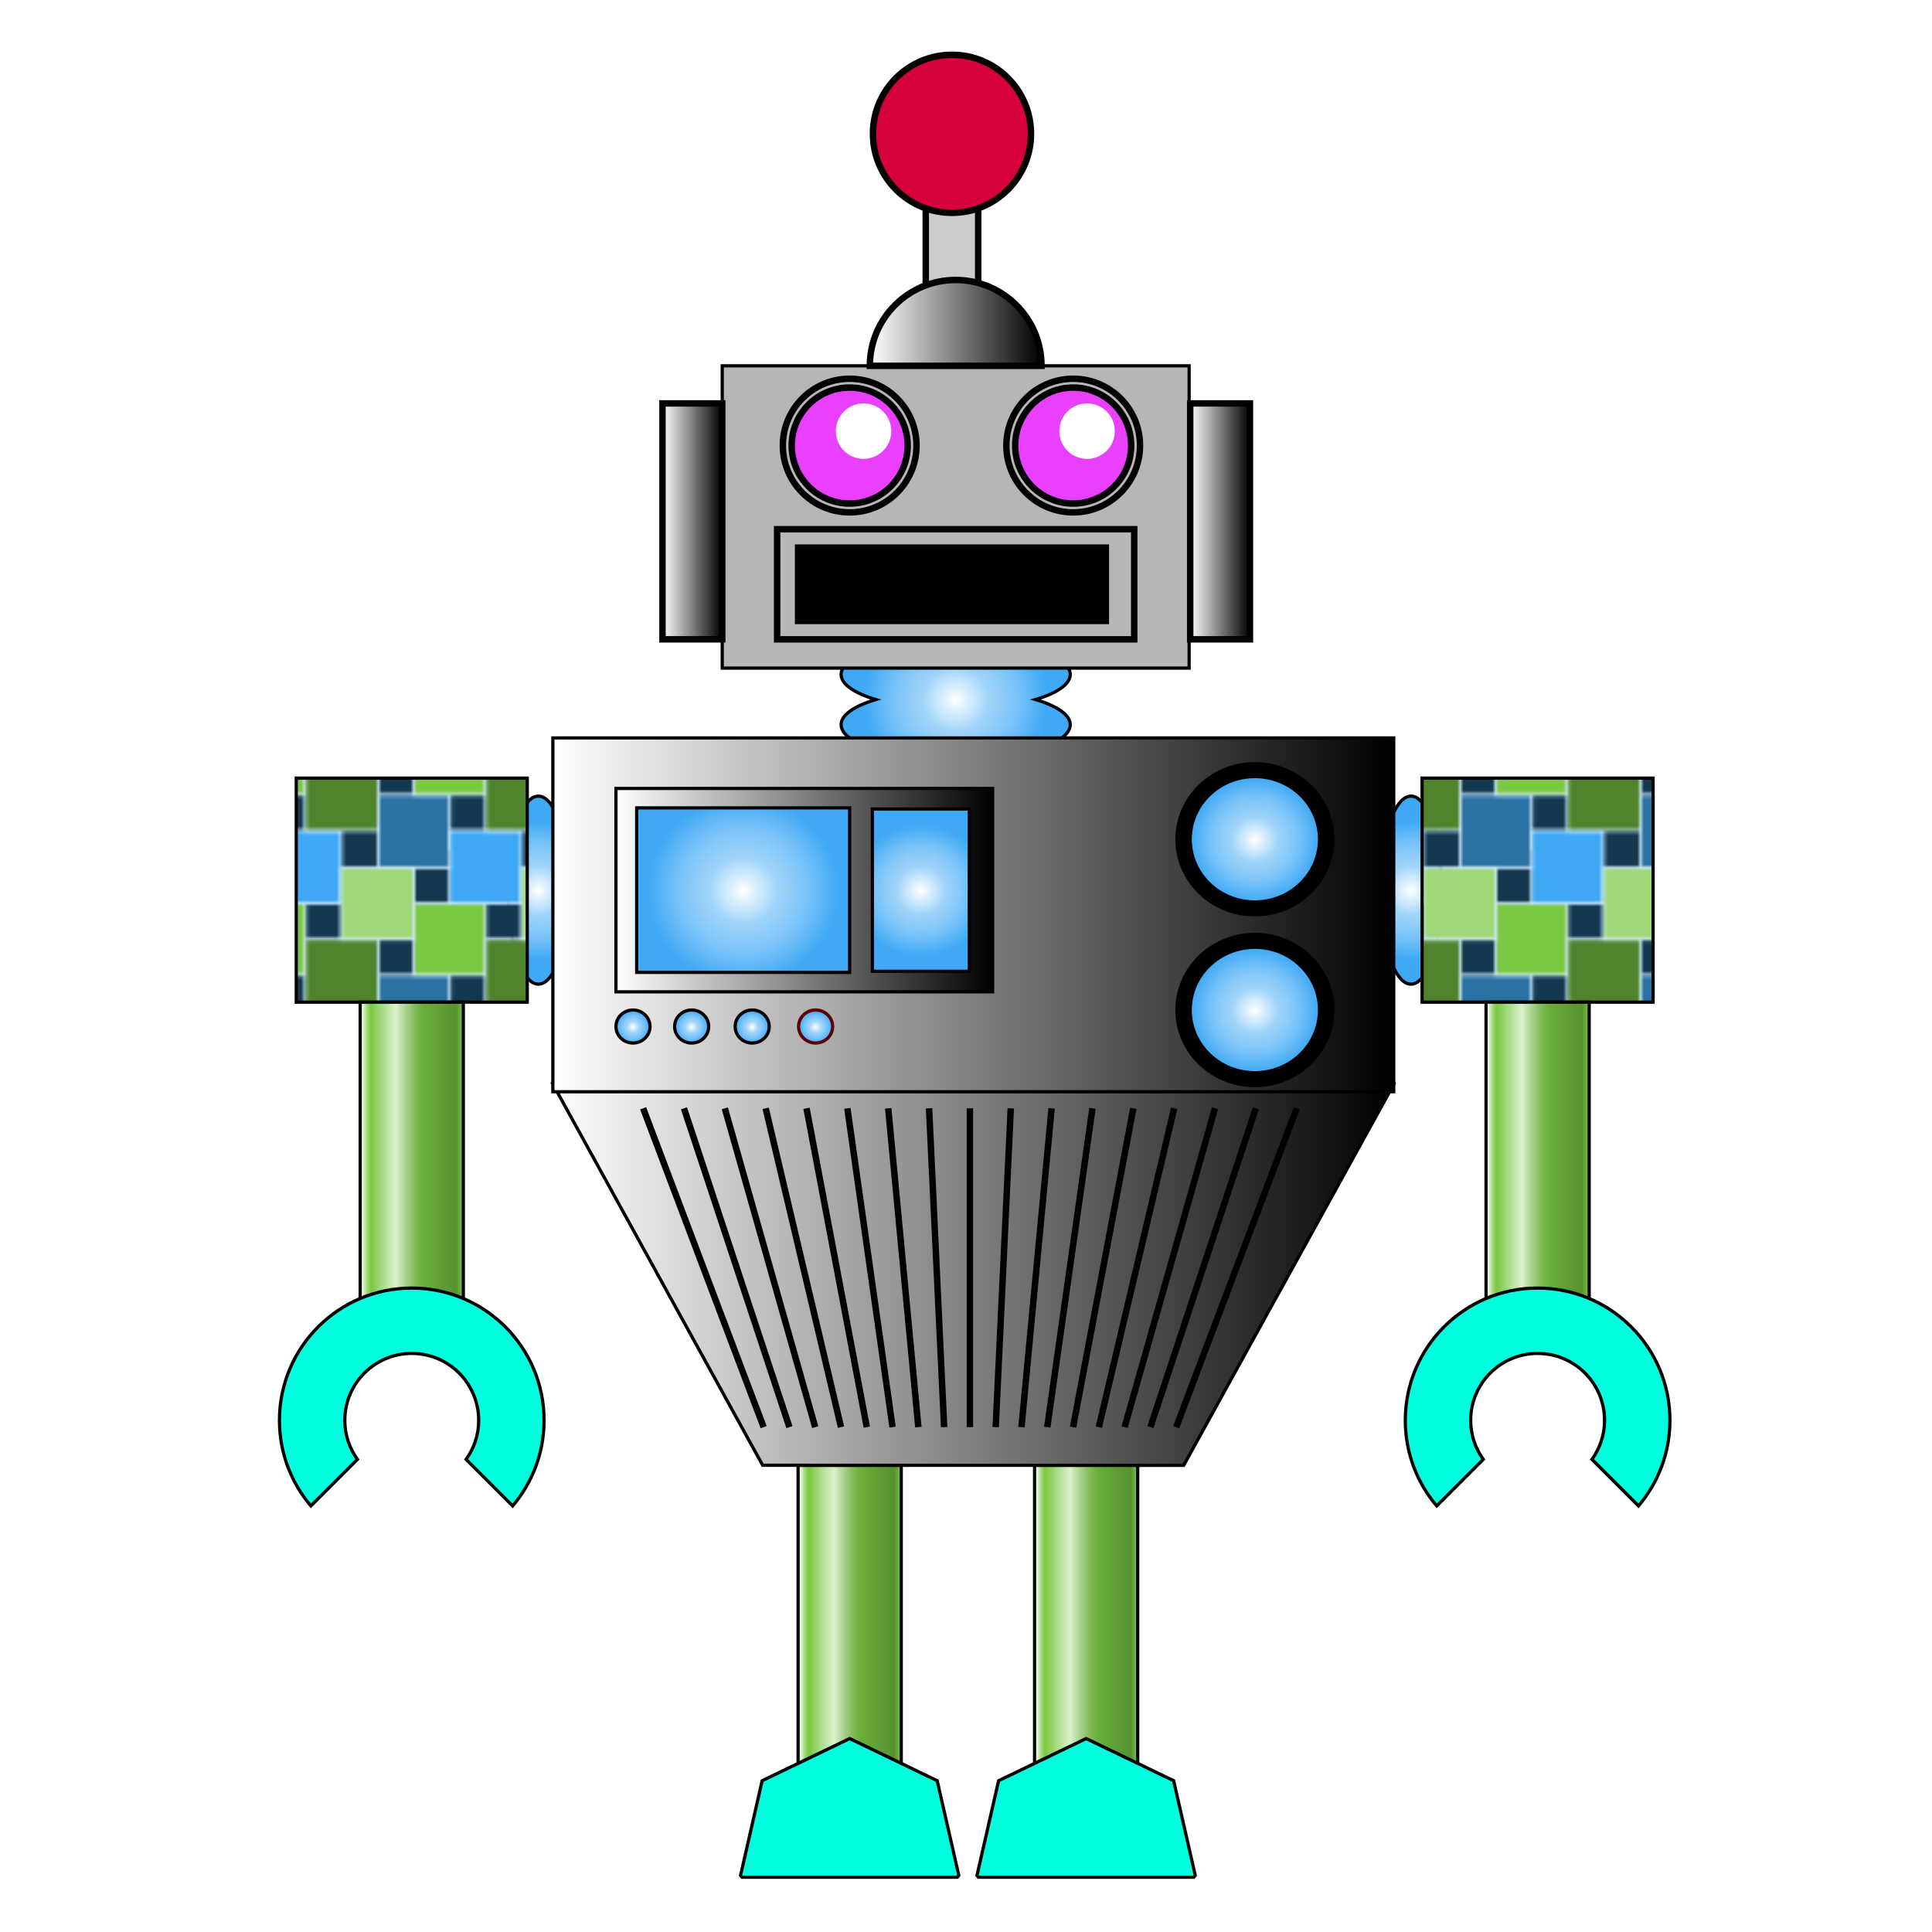 <?xml version="1.0" encoding="utf-8"?>
<!-- Generator: Adobe Illustrator 14.0.0, SVG Export Plug-In . SVG Version: 6.00 Build 43363)  -->
<!DOCTYPE svg PUBLIC "-//W3C//DTD SVG 1.1//EN" "http://www.w3.org/Graphics/SVG/1.1/DTD/svg11.dtd">
<svg version="1.1" id="Layer_1" xmlns="http://www.w3.org/2000/svg" xmlns:xlink="http://www.w3.org/1999/xlink" x="0px" y="0px"
	 width="600px" height="600px" viewBox="0 0 600 600" enable-background="new 0 0 600 600" xml:space="preserve">
<pattern  y="600" width="55.5" height="55.5" patternUnits="userSpaceOnUse" id="Squares_Angled" viewBox="11.448 -66.947 55.5 55.5" overflow="visible">
	<g>
		<polygon fill="none" points="11.448,-11.447 11.448,-66.947 66.948,-66.947 66.948,-11.447 		"/>
		<polygon fill="#153851" points="16.999,-5.898 16.999,-16.998 5.899,-16.998 5.899,-5.898 		"/>
		<polygon fill="#153851" points="28.1,-28.098 28.1,-39.198 16.999,-39.198 16.999,-28.098 		"/>
		<polygon fill="#153851" points="39.198,-50.297 39.198,-61.397 28.1,-61.397 28.1,-50.297 		"/>
		<polygon fill="#153851" points="16.999,-61.397 16.999,-72.497 5.901,-72.497 5.901,-61.397 		"/>
		<polygon fill="#153851" points="72.497,-5.898 72.497,-16.998 61.397,-16.998 61.397,-5.898 		"/>
		<polygon fill="#153851" points="50.297,-16.998 50.297,-28.098 39.198,-28.098 39.198,-16.998 		"/>
		<polygon fill="#153851" points="61.399,-39.198 61.399,-50.298 50.297,-50.298 50.297,-39.198 		"/>
		<polygon fill="#153851" points="72.499,-61.397 72.499,-72.497 61.399,-72.497 61.399,-61.397 		"/>
		<polygon fill="#2A71A4" stroke="#CDE9FC" stroke-width="0.7" points="39.198,-5.898 39.198,-28.098 16.999,-28.098 16.999,-5.898 
					"/>
		<polygon fill="#7AC943" stroke="#CDE9FC" stroke-width="0.7" points="50.297,-28.098 50.297,-50.298 28.1,-50.298 28.1,-28.098 		
			"/>
		<polygon fill="#3FA9F5" stroke="#CDE9FC" stroke-width="0.7" points="61.399,-50.297 61.399,-72.497 39.198,-72.497 
			39.198,-50.297 		"/>
		<polygon fill="#4F832C" stroke="#CDE9FC" stroke-width="0.7" points="16.999,-16.998 16.999,-39.198 0.35,-39.198 0.35,-16.998 		
			"/>
		<polygon fill="#2A71A4" stroke="#CDE9FC" stroke-width="0.7" points="39.198,-61.397 39.198,-78.047 16.999,-78.047 
			16.999,-61.397 		"/>
		<polygon fill="#3FA9F5" stroke="#CDE9FC" stroke-width="0.7" points="61.397,-0.35 61.397,-16.998 39.198,-16.998 39.198,-0.35 		
			"/>
		<polygon fill="#4F832C" stroke="#CDE9FC" stroke-width="0.7" points="72.497,-16.998 72.497,-39.198 50.297,-39.198 
			50.297,-16.998 		"/>
		<polygon fill="#9FD878" stroke="#CDE9FC" stroke-width="0.7" points="78.047,-39.198 78.047,-61.398 61.399,-61.398 
			61.399,-39.198 		"/>
		<polygon fill="#9FD878" stroke="#CDE9FC" stroke-width="0.7" points="28.1,-39.198 28.1,-61.398 5.899,-61.398 5.899,-39.198 		
			"/>
	</g>
</pattern>
<g>
	<g>
		<g>
			
				<radialGradient id="SVGID_1_" cx="329.16" cy="251.089" r="32.777" gradientTransform="matrix(0.873 0 0 0.847 9.439 4.679)" gradientUnits="userSpaceOnUse">
				<stop  offset="0" style="stop-color:#FFFFFF"/>
				<stop  offset="0.36" style="stop-color:#9FD4FA"/>
				<stop  offset="0.483" style="stop-color:#93CEF9"/>
				<stop  offset="0.708" style="stop-color:#72C0F8"/>
				<stop  offset="1" style="stop-color:#3FA9F5"/>
			</radialGradient>
			<path fill="url(#SVGID_1_)" stroke="#000000" d="M321.607,217.251c6.639-1.979,10.766-4.743,10.766-7.805
				c0-6.018-15.928-10.895-35.578-10.895c-19.648,0-35.577,4.877-35.577,10.895c0,3.062,4.128,5.826,10.766,7.805
				c-6.638,1.979-10.766,4.743-10.766,7.805c0,6.018,15.929,10.895,35.577,10.895c19.65,0,35.578-4.877,35.578-10.895
				C332.373,221.995,328.246,219.23,321.607,217.251z"/>
			
				<radialGradient id="SVGID_2_" cx="491.126" cy="321.002" r="25.577" gradientTransform="matrix(0.873 0 0 0.847 9.439 4.679)" gradientUnits="userSpaceOnUse">
				<stop  offset="0" style="stop-color:#FFFFFF"/>
				<stop  offset="0.36" style="stop-color:#9FD4FA"/>
				<stop  offset="0.483" style="stop-color:#93CEF9"/>
				<stop  offset="0.708" style="stop-color:#72C0F8"/>
				<stop  offset="1" style="stop-color:#3FA9F5"/>
			</radialGradient>
			<ellipse fill="url(#SVGID_2_)" stroke="#000000" cx="438.192" cy="276.44" rx="9.507" ry="29.202"/>
			
				<radialGradient id="SVGID_3_" cx="180.71" cy="321.003" r="25.577" gradientTransform="matrix(0.873 0 0 0.847 9.439 4.679)" gradientUnits="userSpaceOnUse">
				<stop  offset="0" style="stop-color:#FFFFFF"/>
				<stop  offset="0.36" style="stop-color:#9FD4FA"/>
				<stop  offset="0.483" style="stop-color:#93CEF9"/>
				<stop  offset="0.708" style="stop-color:#72C0F8"/>
				<stop  offset="1" style="stop-color:#3FA9F5"/>
			</radialGradient>
			<ellipse fill="url(#SVGID_3_)" stroke="#000000" cx="167.199" cy="276.44" rx="9.508" ry="29.202"/>
			<g>
				<linearGradient id="SVGID_4_" gradientUnits="userSpaceOnUse" x1="171.52" y1="395.442" x2="433.006" y2="395.442">
					<stop  offset="0" style="stop-color:#FFFFFF"/>
					<stop  offset="1" style="stop-color:#000000"/>
				</linearGradient>
				<polygon fill="url(#SVGID_4_)" stroke="#000000" points="432.316,336.383 171.546,336.294 171.521,336.339 236.855,455.047 
					367.598,455.092 433.006,336.426 432.658,335.793 				"/>
				<linearGradient id="SVGID_5_" gradientUnits="userSpaceOnUse" x1="171.694" y1="284.111" x2="432.832" y2="284.111">
					<stop  offset="0" style="stop-color:#FFFFFF"/>
					<stop  offset="1" style="stop-color:#000000"/>
				</linearGradient>
				<rect x="171.694" y="229.168" fill="url(#SVGID_5_)" stroke="#000000" width="261.138" height="109.886"/>
			</g>
			<linearGradient id="SVGID_6_" gradientUnits="userSpaceOnUse" x1="191.29" y1="276.44" x2="308.272" y2="276.44">
				<stop  offset="0" style="stop-color:#FFFFFF"/>
				<stop  offset="1" style="stop-color:#000000"/>
			</linearGradient>
			<rect x="191.29" y="244.859" fill="url(#SVGID_6_)" stroke="#000000" width="116.981" height="63.163"/>
			
				<radialGradient id="SVGID_7_" cx="253.566" cy="321.002" r="34.248" gradientTransform="matrix(0.873 0 0 0.847 9.439 4.679)" gradientUnits="userSpaceOnUse">
				<stop  offset="0" style="stop-color:#FFFFFF"/>
				<stop  offset="0.36" style="stop-color:#9FD4FA"/>
				<stop  offset="0.483" style="stop-color:#93CEF9"/>
				<stop  offset="0.708" style="stop-color:#72C0F8"/>
				<stop  offset="1" style="stop-color:#3FA9F5"/>
			</radialGradient>
			<rect x="197.729" y="250.893" fill="url(#SVGID_7_)" stroke="#000000" width="66.146" height="51.093"/>
			
				<radialGradient id="SVGID_8_" cx="316.769" cy="321.003" r="24.32" gradientTransform="matrix(0.873 0 0 0.847 9.439 4.679)" gradientUnits="userSpaceOnUse">
				<stop  offset="0" style="stop-color:#FFFFFF"/>
				<stop  offset="0.36" style="stop-color:#9FD4FA"/>
				<stop  offset="0.483" style="stop-color:#93CEF9"/>
				<stop  offset="0.708" style="stop-color:#72C0F8"/>
				<stop  offset="1" style="stop-color:#3FA9F5"/>
			</radialGradient>
			<rect x="270.924" y="251.246" fill="url(#SVGID_8_)" stroke="#000000" width="30.107" height="50.389"/>
			
				<radialGradient id="SVGID_9_" cx="214.364" cy="371.032" r="6.058" gradientTransform="matrix(0.873 0 0 0.847 9.439 4.679)" gradientUnits="userSpaceOnUse">
				<stop  offset="0" style="stop-color:#FFFFFF"/>
				<stop  offset="0.36" style="stop-color:#9FD4FA"/>
				<stop  offset="0.483" style="stop-color:#93CEF9"/>
				<stop  offset="0.708" style="stop-color:#72C0F8"/>
				<stop  offset="1" style="stop-color:#3FA9F5"/>
			</radialGradient>
			<ellipse fill="url(#SVGID_9_)" stroke="#000000" cx="196.579" cy="318.795" rx="5.289" ry="5.13"/>
			
				<radialGradient id="SVGID_10_" cx="235.234" cy="371.032" r="6.058" gradientTransform="matrix(0.873 0 0 0.847 9.439 4.679)" gradientUnits="userSpaceOnUse">
				<stop  offset="0" style="stop-color:#FFFFFF"/>
				<stop  offset="0.36" style="stop-color:#9FD4FA"/>
				<stop  offset="0.483" style="stop-color:#93CEF9"/>
				<stop  offset="0.708" style="stop-color:#72C0F8"/>
				<stop  offset="1" style="stop-color:#3FA9F5"/>
			</radialGradient>
			<ellipse fill="url(#SVGID_10_)" stroke="#000000" cx="214.799" cy="318.795" rx="5.289" ry="5.13"/>
			
				<radialGradient id="SVGID_11_" cx="256.773" cy="371.032" r="6.059" gradientTransform="matrix(0.873 0 0 0.847 9.439 4.679)" gradientUnits="userSpaceOnUse">
				<stop  offset="0" style="stop-color:#FFFFFF"/>
				<stop  offset="0.36" style="stop-color:#9FD4FA"/>
				<stop  offset="0.483" style="stop-color:#93CEF9"/>
				<stop  offset="0.708" style="stop-color:#72C0F8"/>
				<stop  offset="1" style="stop-color:#3FA9F5"/>
			</radialGradient>
			<ellipse fill="url(#SVGID_11_)" stroke="#000000" cx="233.603" cy="318.795" rx="5.289" ry="5.13"/>
			
				<radialGradient id="SVGID_12_" cx="279.334" cy="371.032" r="6.059" gradientTransform="matrix(0.873 0 0 0.847 9.439 4.679)" gradientUnits="userSpaceOnUse">
				<stop  offset="0" style="stop-color:#FFFFFF"/>
				<stop  offset="0.36" style="stop-color:#9FD4FA"/>
				<stop  offset="0.483" style="stop-color:#93CEF9"/>
				<stop  offset="0.708" style="stop-color:#72C0F8"/>
				<stop  offset="1" style="stop-color:#3FA9F5"/>
			</radialGradient>
			<ellipse fill="url(#SVGID_12_)" stroke="#5F0003" cx="253.298" cy="318.795" rx="5.289" ry="5.13"/>
			<linearGradient id="SVGID_13_" gradientUnits="userSpaceOnUse" x1="247.859" y1="502.954" x2="279.892" y2="502.954">
				<stop  offset="0.022" style="stop-color:#EEF8E7"/>
				<stop  offset="0.024" style="stop-color:#EBF7E3"/>
				<stop  offset="0.045" style="stop-color:#C3E7AB"/>
				<stop  offset="0.065" style="stop-color:#A4DA7E"/>
				<stop  offset="0.082" style="stop-color:#8DD15E"/>
				<stop  offset="0.097" style="stop-color:#7FCB4A"/>
				<stop  offset="0.107" style="stop-color:#7AC943"/>
				<stop  offset="0.175" style="stop-color:#98D56D"/>
				<stop  offset="0.293" style="stop-color:#C8E8B1"/>
				<stop  offset="0.348" style="stop-color:#DBF0CC"/>
				<stop  offset="0.384" style="stop-color:#C7E4B3"/>
				<stop  offset="0.464" style="stop-color:#9FCD7F"/>
				<stop  offset="0.533" style="stop-color:#82BB59"/>
				<stop  offset="0.589" style="stop-color:#70B142"/>
				<stop  offset="0.624" style="stop-color:#69AD3A"/>
				<stop  offset="0.933" style="stop-color:#589130"/>
				<stop  offset="1" style="stop-color:#7AC943"/>
			</linearGradient>
			<rect x="247.859" y="455.092" fill="url(#SVGID_13_)" stroke="#000000" width="32.033" height="95.725"/>
			<linearGradient id="SVGID_14_" gradientUnits="userSpaceOnUse" x1="321.289" y1="502.954" x2="353.322" y2="502.954">
				<stop  offset="0.022" style="stop-color:#EEF8E7"/>
				<stop  offset="0.024" style="stop-color:#EBF7E3"/>
				<stop  offset="0.045" style="stop-color:#C3E7AB"/>
				<stop  offset="0.065" style="stop-color:#A4DA7E"/>
				<stop  offset="0.082" style="stop-color:#8DD15E"/>
				<stop  offset="0.097" style="stop-color:#7FCB4A"/>
				<stop  offset="0.107" style="stop-color:#7AC943"/>
				<stop  offset="0.175" style="stop-color:#98D56D"/>
				<stop  offset="0.293" style="stop-color:#C8E8B1"/>
				<stop  offset="0.348" style="stop-color:#DBF0CC"/>
				<stop  offset="0.384" style="stop-color:#C7E4B3"/>
				<stop  offset="0.464" style="stop-color:#9FCD7F"/>
				<stop  offset="0.533" style="stop-color:#82BB59"/>
				<stop  offset="0.589" style="stop-color:#70B142"/>
				<stop  offset="0.624" style="stop-color:#69AD3A"/>
				<stop  offset="0.933" style="stop-color:#589130"/>
				<stop  offset="1" style="stop-color:#7AC943"/>
			</linearGradient>
			<rect x="321.289" y="455.092" fill="url(#SVGID_14_)" stroke="#000000" width="32.033" height="95.725"/>
			<rect x="92.004" y="241.654" fill="url(#Squares_Angled)" stroke="#000000" width="71.738" height="69.574"/>
			<rect x="441.648" y="241.653" fill="url(#Squares_Angled)" stroke="#000000" width="71.738" height="69.573"/>
			<linearGradient id="SVGID_15_" gradientUnits="userSpaceOnUse" x1="111.856" y1="359.09" x2="143.89" y2="359.09">
				<stop  offset="0.022" style="stop-color:#EEF8E7"/>
				<stop  offset="0.024" style="stop-color:#EBF7E3"/>
				<stop  offset="0.045" style="stop-color:#C3E7AB"/>
				<stop  offset="0.065" style="stop-color:#A4DA7E"/>
				<stop  offset="0.082" style="stop-color:#8DD15E"/>
				<stop  offset="0.097" style="stop-color:#7FCB4A"/>
				<stop  offset="0.107" style="stop-color:#7AC943"/>
				<stop  offset="0.175" style="stop-color:#98D56D"/>
				<stop  offset="0.293" style="stop-color:#C8E8B1"/>
				<stop  offset="0.348" style="stop-color:#DBF0CC"/>
				<stop  offset="0.384" style="stop-color:#C7E4B3"/>
				<stop  offset="0.464" style="stop-color:#9FCD7F"/>
				<stop  offset="0.533" style="stop-color:#82BB59"/>
				<stop  offset="0.589" style="stop-color:#70B142"/>
				<stop  offset="0.624" style="stop-color:#69AD3A"/>
				<stop  offset="0.933" style="stop-color:#589130"/>
				<stop  offset="1" style="stop-color:#7AC943"/>
			</linearGradient>
			<rect x="111.856" y="311.228" fill="url(#SVGID_15_)" stroke="#000000" width="32.034" height="95.725"/>
			<linearGradient id="SVGID_16_" gradientUnits="userSpaceOnUse" x1="461.502" y1="359.09" x2="493.535" y2="359.09">
				<stop  offset="0.022" style="stop-color:#EEF8E7"/>
				<stop  offset="0.024" style="stop-color:#EBF7E3"/>
				<stop  offset="0.045" style="stop-color:#C3E7AB"/>
				<stop  offset="0.065" style="stop-color:#A4DA7E"/>
				<stop  offset="0.082" style="stop-color:#8DD15E"/>
				<stop  offset="0.097" style="stop-color:#7FCB4A"/>
				<stop  offset="0.107" style="stop-color:#7AC943"/>
				<stop  offset="0.175" style="stop-color:#98D56D"/>
				<stop  offset="0.293" style="stop-color:#C8E8B1"/>
				<stop  offset="0.348" style="stop-color:#DBF0CC"/>
				<stop  offset="0.384" style="stop-color:#C7E4B3"/>
				<stop  offset="0.464" style="stop-color:#9FCD7F"/>
				<stop  offset="0.533" style="stop-color:#82BB59"/>
				<stop  offset="0.589" style="stop-color:#70B142"/>
				<stop  offset="0.624" style="stop-color:#69AD3A"/>
				<stop  offset="0.933" style="stop-color:#589130"/>
				<stop  offset="1" style="stop-color:#7AC943"/>
			</linearGradient>
			<rect x="461.502" y="311.228" fill="url(#SVGID_16_)" stroke="#000000" width="32.033" height="95.725"/>
			<ellipse stroke="#000000" cx="389.709" cy="260.641" rx="24.201" ry="23.471"/>
			<ellipse stroke="#000000" cx="389.709" cy="313.666" rx="24.201" ry="23.471"/>
			
				<radialGradient id="SVGID_17_" cx="435.59" cy="302.34" r="23.002" gradientTransform="matrix(0.873 0 0 0.847 9.439 4.679)" gradientUnits="userSpaceOnUse">
				<stop  offset="0" style="stop-color:#FFFFFF"/>
				<stop  offset="0.36" style="stop-color:#9FD4FA"/>
				<stop  offset="0.483" style="stop-color:#93CEF9"/>
				<stop  offset="0.708" style="stop-color:#72C0F8"/>
				<stop  offset="1" style="stop-color:#3FA9F5"/>
			</radialGradient>
			<ellipse fill="url(#SVGID_17_)" stroke="#000000" cx="389.709" cy="260.64" rx="20.08" ry="19.475"/>
			
				<radialGradient id="SVGID_18_" cx="435.59" cy="364.973" r="23.002" gradientTransform="matrix(0.873 0 0 0.847 9.439 4.679)" gradientUnits="userSpaceOnUse">
				<stop  offset="0" style="stop-color:#FFFFFF"/>
				<stop  offset="0.36" style="stop-color:#9FD4FA"/>
				<stop  offset="0.483" style="stop-color:#93CEF9"/>
				<stop  offset="0.708" style="stop-color:#72C0F8"/>
				<stop  offset="1" style="stop-color:#3FA9F5"/>
			</radialGradient>
			<ellipse fill="url(#SVGID_18_)" stroke="#000000" cx="389.709" cy="313.666" rx="20.08" ry="19.475"/>
			<rect x="224.294" y="113.603" fill="#B8B5B5" stroke="#000000" width="145.002" height="93.883"/>
		</g>
		<polygon fill="#00FFDE" stroke="#000000" points="297.313,582.993 297.767,582.423 291.054,553.015 263.875,539.925 
			236.697,553.015 229.984,582.423 230.438,582.993 		"/>
		<polygon fill="#00FFDE" stroke="#000000" points="370.742,582.993 371.197,582.423 364.484,553.015 337.305,539.925 
			310.127,553.015 303.414,582.423 303.867,582.993 		"/>
		<path fill="#00FFDE" stroke="#000000" d="M127.873,400.021c-22.693,0-41.089,18.396-41.089,41.089
			c0,10.133,3.675,19.402,9.755,26.566l14.455-14.455c-2.453-3.413-3.914-7.587-3.914-12.11c0-11.483,9.309-20.793,20.792-20.793
			s20.792,9.31,20.792,20.793c0,4.523-1.46,8.697-3.914,12.109l14.455,14.456c6.08-7.165,9.755-16.434,9.755-26.566
			C168.962,418.418,150.566,400.021,127.873,400.021z"/>
		<path fill="#00FFDE" stroke="#000000" d="M477.518,400.021c-22.693,0-41.088,18.396-41.088,41.089
			c0,10.133,3.674,19.402,9.754,26.566l14.455-14.455c-2.453-3.413-3.914-7.587-3.914-12.11c0-11.483,9.311-20.793,20.793-20.793
			c11.484,0,20.793,9.31,20.793,20.793c0,4.523-1.461,8.697-3.914,12.109l14.455,14.456c6.08-7.165,9.756-16.434,9.756-26.566
			C518.607,418.418,500.211,400.021,477.518,400.021z"/>
	</g>
	<g>
		<line stroke="#000000" stroke-width="2" x1="199.731" y1="344.199" x2="237.157" y2="443.209"/>
		<line stroke="#000000" stroke-width="2" x1="212.417" y1="344.199" x2="245.165" y2="443.209"/>
		<line stroke="#000000" stroke-width="2" x1="225.103" y1="344.199" x2="253.172" y2="443.209"/>
		<line stroke="#000000" stroke-width="2" x1="237.789" y1="344.199" x2="261.18" y2="443.209"/>
		<line stroke="#000000" stroke-width="2" x1="250.475" y1="344.199" x2="269.188" y2="443.209"/>
		<line stroke="#000000" stroke-width="2" x1="263.16" y1="344.199" x2="277.195" y2="443.209"/>
		<line stroke="#000000" stroke-width="2" x1="275.846" y1="344.199" x2="285.203" y2="443.209"/>
		<line stroke="#000000" stroke-width="2" x1="288.532" y1="344.199" x2="293.21" y2="443.209"/>
		<line stroke="#000000" stroke-width="2" x1="301.218" y1="344.199" x2="301.218" y2="443.209"/>
		<line stroke="#000000" stroke-width="2" x1="313.903" y1="344.199" x2="309.226" y2="443.209"/>
		<line stroke="#000000" stroke-width="2" x1="326.59" y1="344.199" x2="317.232" y2="443.209"/>
		<line stroke="#000000" stroke-width="2" x1="339.275" y1="344.199" x2="325.24" y2="443.209"/>
		<line stroke="#000000" stroke-width="2" x1="351.961" y1="344.199" x2="333.248" y2="443.209"/>
		<line stroke="#000000" stroke-width="2" x1="364.646" y1="344.199" x2="341.256" y2="443.209"/>
		<line stroke="#000000" stroke-width="2" x1="377.332" y1="344.199" x2="349.264" y2="443.209"/>
		<line stroke="#000000" stroke-width="2" x1="390.019" y1="344.199" x2="357.271" y2="443.209"/>
		<line stroke="#000000" stroke-width="2" x1="402.704" y1="344.199" x2="365.278" y2="443.209"/>
	</g>
	<rect x="241.351" y="164.356" fill="#B8B7B5" stroke="#000000" stroke-width="2" width="110.892" height="34.195"/>
	<rect x="247.859" y="170.068" stroke="#000000" stroke-width="2" width="95.569" height="22.772"/>
	<g>
		<circle fill="#B8B7B5" stroke="#000000" stroke-width="2" cx="333.288" cy="138.373" r="20.752"/>
		<circle fill="#E93FFF" stroke="#000000" stroke-width="2" cx="333.288" cy="138.372" r="18.012"/>
		<circle fill="#FFFFFF" cx="337.595" cy="133.895" r="8.614"/>
	</g>
	<g>
		<circle fill="#B8B7B5" stroke="#000000" stroke-width="2" cx="263.875" cy="138.373" r="20.752"/>
		<circle fill="#E93FFF" stroke="#000000" stroke-width="2" cx="263.875" cy="138.372" r="18.012"/>
		<circle fill="#FFFFFF" cx="268.183" cy="133.895" r="8.614"/>
	</g>
	<linearGradient id="SVGID_19_" gradientUnits="userSpaceOnUse" x1="205.745" y1="161.916" x2="224.294" y2="161.916">
		<stop  offset="0" style="stop-color:#FFFFFF"/>
		<stop  offset="1" style="stop-color:#000000"/>
	</linearGradient>
	<rect x="205.745" y="125.28" fill="url(#SVGID_19_)" stroke="#000000" stroke-width="2" width="18.55" height="73.271"/>
	<linearGradient id="SVGID_20_" gradientUnits="userSpaceOnUse" x1="369.629" y1="161.916" x2="388.18" y2="161.916">
		<stop  offset="0" style="stop-color:#FFFFFF"/>
		<stop  offset="1" style="stop-color:#000000"/>
	</linearGradient>
	<rect x="369.629" y="125.28" fill="url(#SVGID_20_)" stroke="#000000" stroke-width="2" width="18.551" height="73.271"/>
	<rect x="287.5" y="48.156" fill="#CCCCCC" stroke="#000000" stroke-width="2" width="16.286" height="52.119"/>
	<linearGradient id="SVGID_21_" gradientUnits="userSpaceOnUse" x1="270.143" y1="100.275" x2="323.45" y2="100.275">
		<stop  offset="0" style="stop-color:#FFFFFF"/>
		<stop  offset="1" style="stop-color:#000000"/>
	</linearGradient>
	<path fill="url(#SVGID_21_)" stroke="#000000" stroke-width="2" d="M296.796,86.949c-14.721,0-26.654,11.933-26.654,26.654h53.308
		C323.45,98.882,311.518,86.949,296.796,86.949z"/>
	<circle fill="#D6003D" stroke="#000000" stroke-width="2" cx="295.643" cy="41.553" r="24.544"/>
</g>
</svg>

